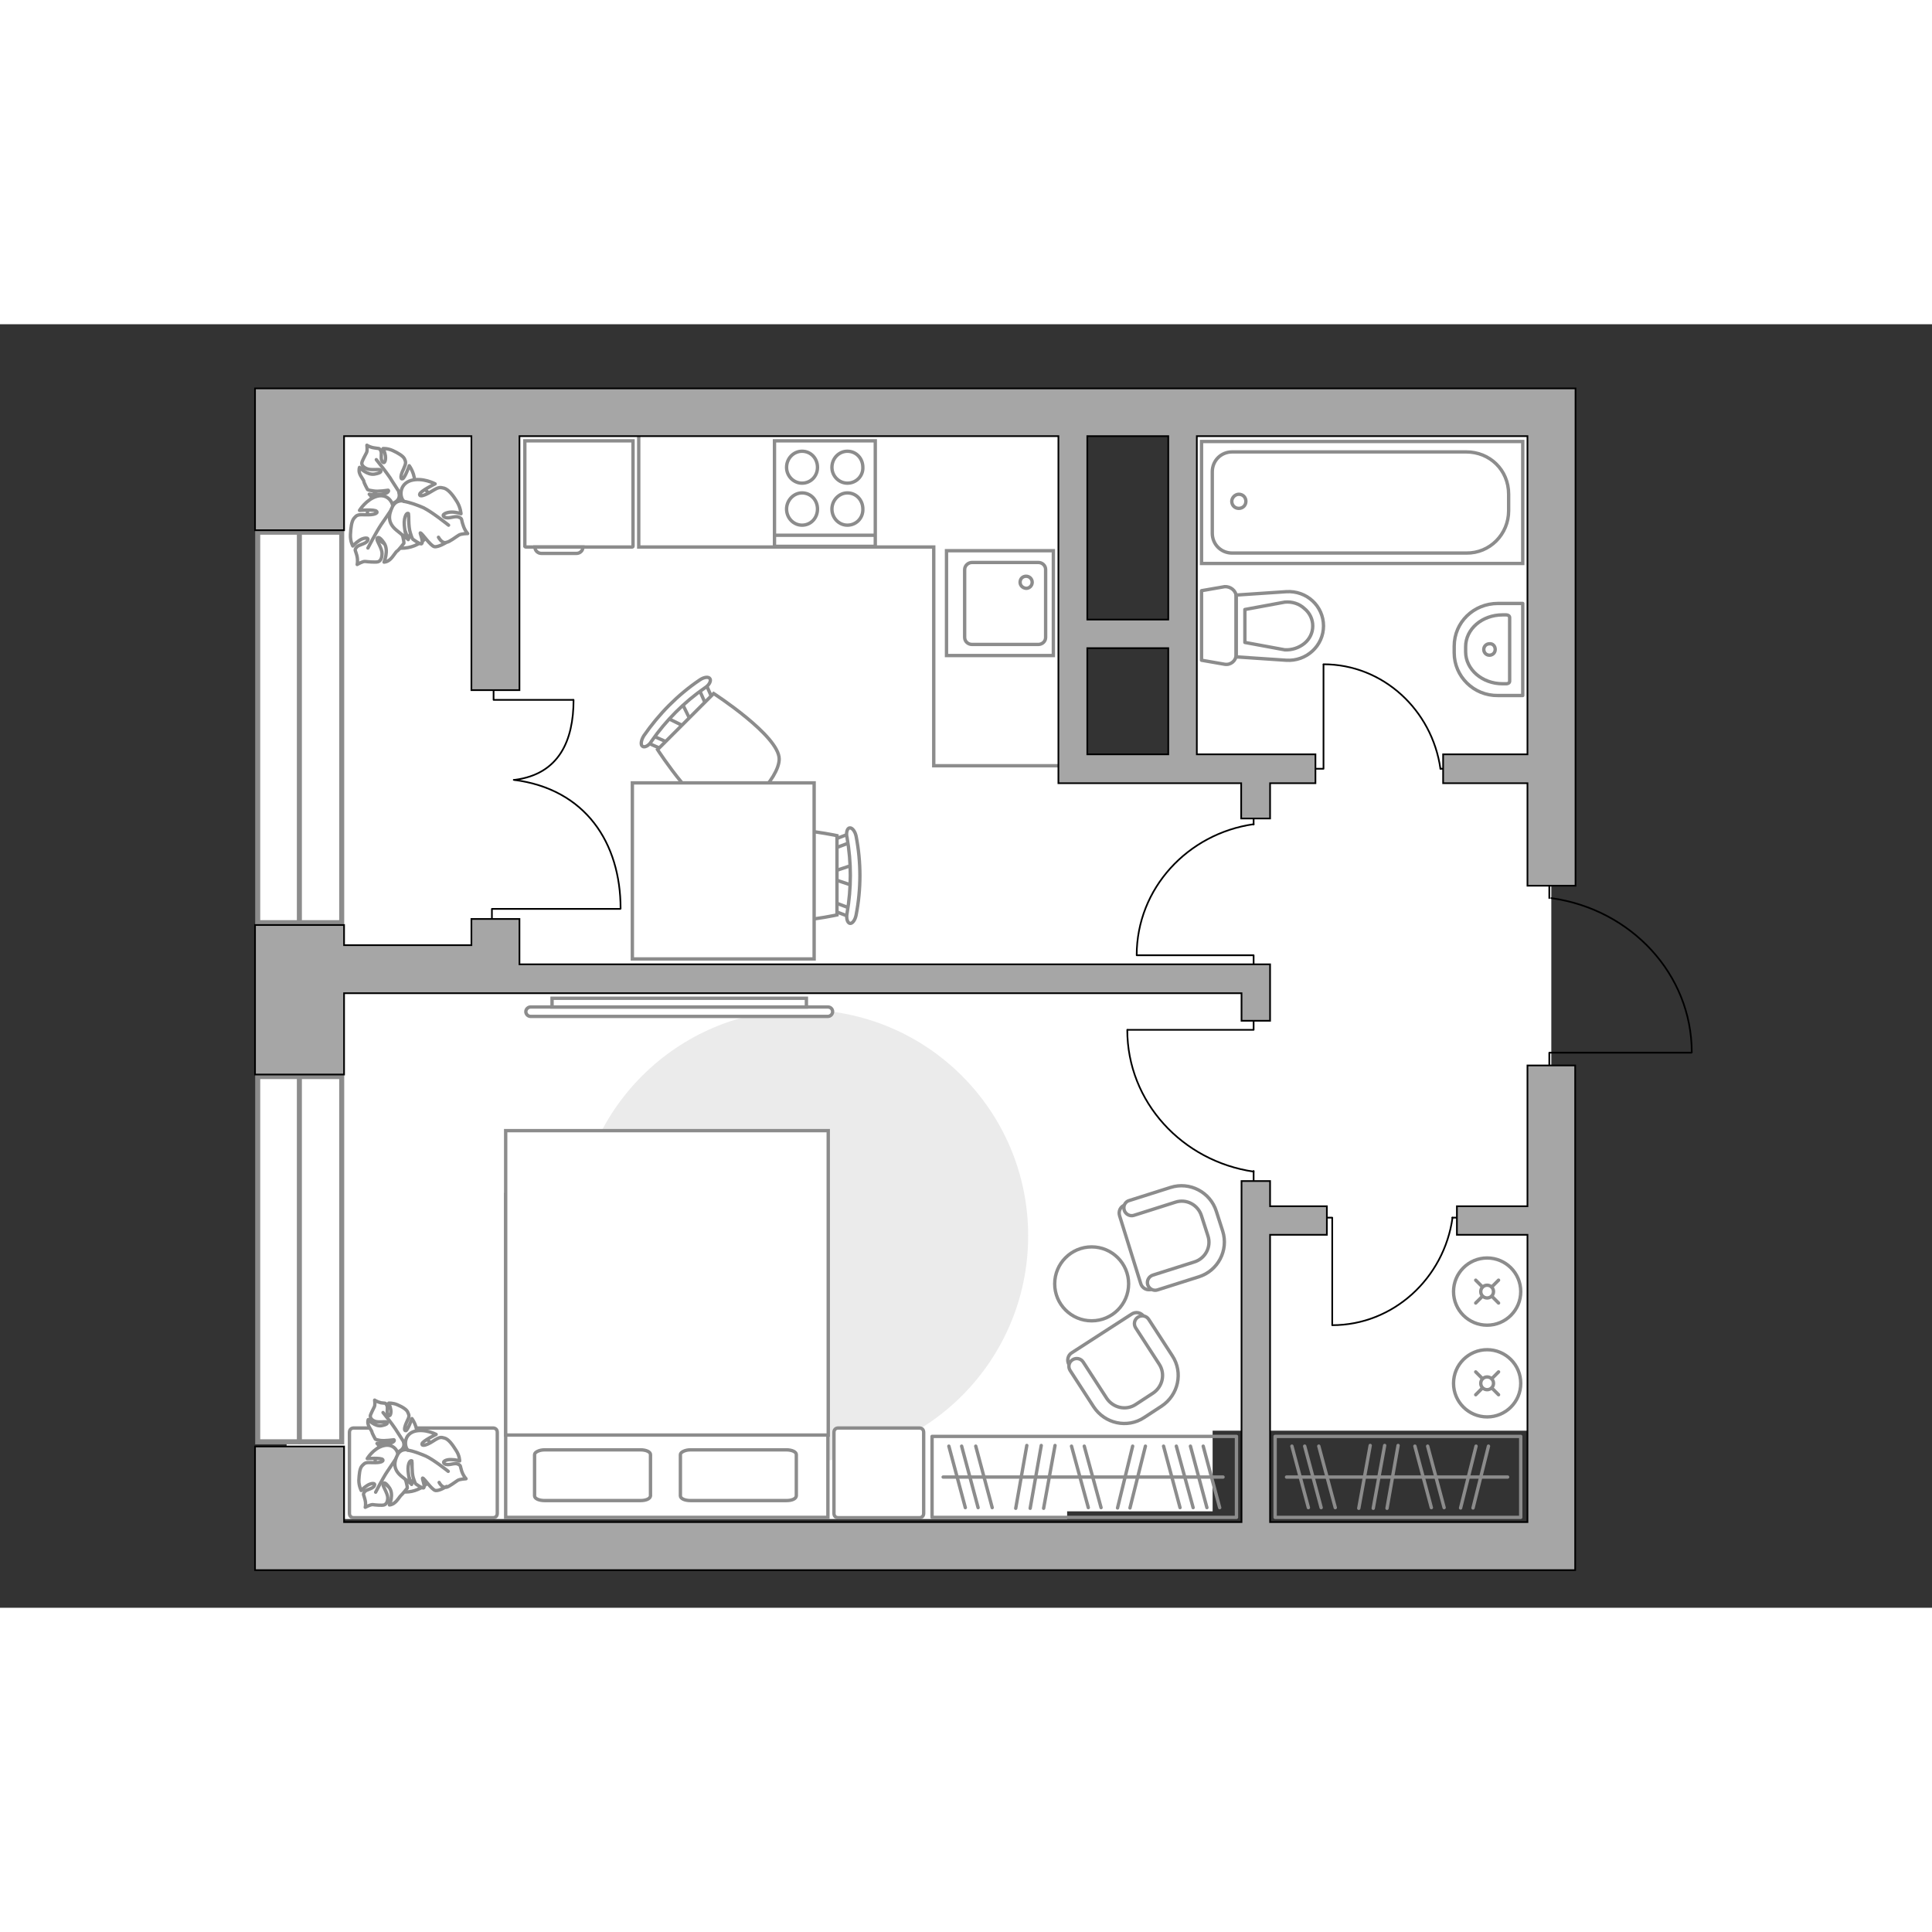 <?xml version="1.0" encoding="utf-8"?>
<!-- Generator: Adobe Illustrator 24.1.2, SVG Export Plug-In . SVG Version: 6.00 Build 0)  -->
<svg version="1.1" id="Слой_1" xmlns="http://www.w3.org/2000/svg" xmlns:xlink="http://www.w3.org/1999/xlink" x="0px" y="0px"
	 viewBox="0 0 575 382" style="enable-background:new 0 0 575 382;" xml:space="preserve" width="200" height="200">
<rect x="0" y="0" width="575" height="382" fill="#333333" stroke="none"/>
<style type="text/css">
	.st0{fill:#FFFFFF;}
	.st1{fill:none;stroke:#8C8C8C;stroke-linecap:round;stroke-linejoin:round;stroke-miterlimit:10;}
	.st2{fill:none;stroke:#000000;stroke-width:0.5;stroke-linecap:round;stroke-linejoin:round;stroke-miterlimit:10;}
	.st3{fill:#FFFFFF;stroke:#8C8C8C;stroke-linecap:round;stroke-miterlimit:10;}
	.st4{fill:none;stroke:#8C8C8C;stroke-linecap:round;stroke-miterlimit:10;}
	.st5{fill:#FFFFFF;stroke:#8C8C8C;stroke-linecap:round;stroke-miterlimit:10;}
	.st6{fill:none;stroke:#8C8C8C;stroke-miterlimit:10;}
	.st7{fill:#EBEBEB;}
	.st8{fill:#FFFFFF;stroke:#8C8C8C;stroke-miterlimit:10;}
	.st9{fill:#FFFFFF;stroke:#8C8C8C;stroke-linecap:round;stroke-linejoin:round;stroke-miterlimit:10;}
	.st10{fill:#FFFFFF;stroke:#8C8C8C;stroke-miterlimit:10;}
	.st11{fill:#FFFFFF;stroke:#8C8C8C;stroke-width:1.5;stroke-linecap:round;stroke-miterlimit:10;}
	.st12{fill:none;stroke:#8C8C8C;stroke-width:1.5;stroke-linecap:round;stroke-miterlimit:10;}
	.st13{fill:#A6A6A6;stroke:#000000;stroke-width:0.5;stroke-miterlimit:10;}
</style>
<g id="bg_1_">
	<rect x="85.3" y="28.4" class="st0" width="232.3" height="327.2"/>
	<rect x="353.2" y="26.1" class="st0" width="108.5" height="303.2"/>
	<rect x="286.2" y="132.2" class="st0" width="74.7" height="221.1"/>
</g>
<g id="furniture_1_">
	<g>
		<rect x="379.5" y="331" class="st1" width="73.1" height="24.1"/>
		<line class="st1" x1="407.8" y1="333.7" x2="404.4" y2="352.4"/>
		<line class="st1" x1="412.1" y1="333.7" x2="408.7" y2="352.4"/>
		<line class="st1" x1="416.1" y1="333.7" x2="412.8" y2="352.4"/>
		<line class="st1" x1="421.1" y1="333.9" x2="426" y2="352.2"/>
		<line class="st1" x1="424.9" y1="333.9" x2="429.8" y2="352.2"/>
		<line class="st1" x1="384.5" y1="333.9" x2="389.4" y2="352.2"/>
		<line class="st1" x1="388.3" y1="333.9" x2="393.2" y2="352.2"/>
		<line class="st1" x1="392.5" y1="333.9" x2="397.4" y2="352.2"/>
		<line class="st1" x1="439.3" y1="333.9" x2="434.7" y2="352.3"/>
		<line class="st1" x1="443" y1="333.9" x2="438.4" y2="352.3"/>
		<line class="st1" x1="448.7" y1="343.1" x2="382.9" y2="343.1"/>
	</g>
	<g id="Group_31_2_">
		<path id="Vector_149_2_" class="st2" d="M390.7,132.3h3.2v-31"/>
		<path id="Vector_150_2_" class="st2" d="M428.7,132.3h3.3"/>
		<path id="Vector_151_2_" class="st2" d="M393.9,101.2c17.7,0,32.3,13.6,34.8,31.1"/>
	</g>
	<g id="Group_31_1_">
		<path id="Vector_149_1_" class="st2" d="M373.1,191.3v-3.5h-34.7"/>
		<path id="Vector_150_1_" class="st2" d="M373.1,148.9v-3.7"/>
		<path id="Vector_151_1_" class="st2" d="M338.3,187.8c0-19.9,15.2-36.2,34.8-39"/>
	</g>
	<g id="Group_31_3_">
		<path id="Vector_149_3_" class="st2" d="M373.1,206.2v3.8h-37.5"/>
		<path id="Vector_150_3_" class="st2" d="M373.1,252v4"/>
		<path id="Vector_151_3_" class="st2" d="M335.5,210c0,21.5,16.4,39.1,37.6,42.2"/>
	</g>
	<g id="Group_31_4_">
		<path id="Vector_149_4_" class="st2" d="M393.2,265.9h3.3v31.9"/>
		<path id="Vector_150_4_" class="st2" d="M432.2,265.9h3.4"/>
		<path id="Vector_151_4_" class="st2" d="M396.5,297.9c18.2,0,33.3-14,35.8-32"/>
	</g>
	<g>
		<ellipse class="st3" cx="442.6" cy="287.9" rx="10" ry="10"/>
		<line class="st4" x1="441.2" y1="289.3" x2="439.2" y2="291.3"/>
		<circle class="st5" cx="442.6" cy="287.9" r="1.9"/>
		<line class="st4" x1="446" y1="284.5" x2="444" y2="286.5"/>
		<line class="st4" x1="441.2" y1="286.5" x2="439.2" y2="284.5"/>
		<line class="st4" x1="446" y1="291.3" x2="444" y2="289.3"/>
	</g>
	<g>
		<ellipse class="st3" cx="442.6" cy="315.2" rx="10" ry="10"/>
		<line class="st4" x1="441.2" y1="316.6" x2="439.2" y2="318.6"/>
		<circle class="st5" cx="442.6" cy="315.2" r="1.9"/>
		<line class="st4" x1="446" y1="311.8" x2="444" y2="313.8"/>
		<line class="st4" x1="441.2" y1="313.8" x2="439.2" y2="311.8"/>
		<line class="st4" x1="446" y1="318.6" x2="444" y2="316.6"/>
	</g>
	<g>
		<path id="Vector_8_1_" class="st6" d="M156.2,66.1V34.7h32.2v31.4c0,0.1-0.1,0.2-0.2,0.2h-31.7C156.3,66.3,156.3,66.2,156.2,66.1z
			"/>
		<path id="Vector_9_1_" class="st6" d="M171.6,68.2h-10.5c-1,0-1.9-0.8-1.9-1.9h14.3C173.5,67.4,172.6,68.2,171.6,68.2z"/>
	</g>
	<polyline class="st6" points="190.1,29.2 190.1,66.3 277.9,66.3 277.9,131.4 317.2,131.4 	"/>
	<g>
		<g>
			<polyline class="st2" points="146.9,107.2 146.9,111.8 170.6,111.8 			"/>
			<path class="st2" d="M170.7,111.8c0,12.1-4.3,22.1-17.5,23.8"/>
		</g>
		<g>
			<polyline class="st2" points="146.4,179.4 146.4,174 184.6,174 			"/>
			<path class="st2" d="M184.7,173.9c0-19.5-10.4-35.6-31.8-38.3"/>
		</g>
	</g>
	<path id="Vector_3_" class="st7" d="M171.4,271.3c0-37.2,30.1-67.3,67.3-67.3s67.3,30.1,67.3,67.3s-30.1,67.3-67.3,67.3
		S171.4,308.5,171.4,271.3z"/>
	<g>
		<path id="Vector_98_1_" class="st8" d="M150.5,355.1h95.9V259h-95.9V355.1z"/>
		<path id="Vector_99_1_" class="st8" d="M246.5,240v78.3v12.3h-11.4h-84.6V240h95.9H246.5z"/>
		<path id="Vector_100_1_" class="st1" d="M193.6,348.7v-12.3c0-0.8-1.3-1.4-3-1.4h-28.5c-1.6,0-3,0.7-3,1.4v12.3
			c0,0.8,1.3,1.4,3,1.4h28.5C192.2,350.1,193.5,349.6,193.6,348.7z"/>
		<path id="Vector_101_1_" class="st1" d="M237,348.7v-12.3c0-0.8-1.3-1.4-3-1.4h-28.5c-1.6,0-3,0.7-3,1.4v12.3c0,0.8,1.3,1.4,3,1.4
			H234C235.7,350.1,236.9,349.6,237,348.7z"/>
	</g>
	<path id="Vector_5_6_" class="st9" d="M273.6,328.5h-24.1c-0.8,0-1.3,0.5-1.3,1.3v24.1c0,0.8,0.5,1.3,1.3,1.3h24.1
		c0.8,0,1.3-0.5,1.3-1.3v-24.1C274.9,329,274.4,328.5,273.6,328.5z"/>
	<path id="Vector_5_5_" class="st9" d="M146.7,328.5h-41.4c-0.8,0-1.3,0.5-1.3,1.3v24.1c0,0.8,0.5,1.3,1.3,1.3h41.4
		c0.8,0,1.3-0.5,1.3-1.3v-24.1C148,329,147.5,328.5,146.7,328.5z"/>
	<g>
		<path class="st8" d="M246.4,203.2c0.8,0,1.4,0.6,1.4,1.4s-0.7,1.4-1.4,1.4h-88.5c-0.8,0-1.4-0.7-1.4-1.4c0-0.8,0.7-1.4,1.4-1.4
			H246.4z"/>
		<rect x="164.3" y="200.6" class="st8" width="75.7" height="2.6"/>
	</g>
	<g>
		<rect x="277.4" y="331" class="st1" width="90.6" height="24.1"/>
		<line class="st1" x1="305.6" y1="333.7" x2="302.3" y2="352.4"/>
		<line class="st1" x1="309.9" y1="333.7" x2="306.6" y2="352.4"/>
		<line class="st1" x1="314" y1="333.7" x2="310.6" y2="352.4"/>
		<line class="st1" x1="318.9" y1="333.9" x2="323.9" y2="352.2"/>
		<line class="st1" x1="322.7" y1="333.9" x2="327.7" y2="352.2"/>
		<line class="st1" x1="354.3" y1="333.9" x2="359.2" y2="352.2"/>
		<line class="st1" x1="358.1" y1="333.9" x2="363" y2="352.2"/>
		<line class="st1" x1="346.3" y1="333.9" x2="351.2" y2="352.2"/>
		<line class="st1" x1="350.1" y1="333.9" x2="355.1" y2="352.2"/>
		<line class="st1" x1="282.4" y1="333.9" x2="287.3" y2="352.2"/>
		<line class="st1" x1="286.2" y1="333.9" x2="291.1" y2="352.2"/>
		<line class="st1" x1="290.4" y1="333.9" x2="295.3" y2="352.2"/>
		<line class="st1" x1="337.1" y1="333.9" x2="332.6" y2="352.3"/>
		<line class="st1" x1="340.9" y1="333.9" x2="336.3" y2="352.3"/>
		<line class="st1" x1="364" y1="343.1" x2="280.7" y2="343.1"/>
	</g>
	<g>
		<path id="Vector_60_2_" class="st8" d="M129.2,334.9c2,4.6-0.2,10-4.9,11.9c-4.6,2-10-0.2-11.9-4.9c-2-4.6,0.2-10,4.9-11.9
			C121.9,328.1,127.3,330.3,129.2,334.9z"/>
		<path class="st9" d="M124,330.7c0.4-2.6-1.4-5-1.4-5s-1.2,3.4-1.8,3.6c-0.6,0.1-0.5-1,0.3-2.7c0.8-1.6,0.7-1.8,0.3-2.7
			c-0.3-0.9-1.7-1.7-3.1-2.3c-1.3-0.6-2.6-0.5-2.6-0.5s0.4,0.8,0.6,1.9s-0.2,2.4-0.8,1.6c-0.6-0.7,0.1-2.1-0.4-2.9
			c-0.4-0.8-0.4-0.5-1.7-0.7c-1.2-0.3-1.9-0.8-1.9-0.8s0.2,1.5-0.1,2c-0.2,0.5-1.1,2.1-1.2,2.7c0,0.5,0.3,1.2,1.4,1.6s3.1,0,3.5,0.2
			c0.3,0.2,0.5,0.7-1.5,1.1s-4-1.8-4-1.8s-0.3,0.6,0,1.5c0.2,0.8,1.1,1.9,1.1,2.2s1,2.1,1,2.1s0.2,0.2,1.5,0.4s3.9-0.2,4-0.2
			c0.2,0,0.4,0.6-1,1c-1.3,0.4-4,0.1-4,0.1s0.1,0.2,2,1.9c1.8,1.7,3.5,1.2,5,0.2s0.9-2.5,0.9-2.5C121.1,333.4,123.8,333.1,124,330.7
			z"/>
		<path class="st1" d="M121.4,336.8c-0.1-1.5-0.4-2.9-1.2-4.1c-0.5-0.8-1.8-2.8-2.5-3.9c-1.1-1.7-3.7-4.9-3.7-4.9"/>
		<path class="st9" d="M114,333.8c-2.9,0.8-4.7,3.8-4.7,3.8s4.2-0.3,4.6,0.3s-0.9,1-3,0.9c-2.2-0.1-2.3,0.1-3.1,0.9
			c-0.8,0.8-0.9,2.7-1,4.4c0,1.7,0.7,3,0.7,3s0.7-0.8,1.8-1.5c1.1-0.7,2.6-0.9,2.1,0.1s-2.3,1-2.9,1.8c-0.6,0.9-0.2,0.8,0.1,2.2
			c0.4,1.4,0.1,2.4,0.1,2.4s1.5-0.8,2.2-0.8c0.6,0.1,2.8,0.3,3.4,0.1c0.6-0.2,1.1-0.8,1.1-2.2c-0.1-1.4-1.5-3.4-1.4-3.9s0.5-1,1.9,1
			s0,5.1,0,5.1s0.8,0,1.6-0.7c0.8-0.6,1.6-2,1.9-2.2s1.8-2.1,1.8-2.1s0.1-0.3-0.3-1.8c-0.3-1.5-2-4-2-4.2s0.5-0.7,1.6,0.6
			c1.1,1.3,2,4.3,2,4.3s0.1-0.2,1.1-3s-0.3-4.4-2.1-5.5c-1.8-1.1-3.1,0.2-3.1,0.2C118.7,335.6,117.2,332.9,114,333.8z"/>
		<path class="st1" d="M122.1,333.8c-1.5,0.7-2.9,1.7-3.8,3.1c-0.6,1-2.2,3.3-3,4.5c-1.3,1.9-3.5,6.2-3.5,6.2"/>
		<g>
			<path class="st9" d="M132.9,345.9c0,0-2.2,1.4-3.3,1.2c-1.1-0.2-3.4-3.7-3.8-3.7c-0.3,0,0.8,2.4,0.3,2.9
				c-0.4,0.3-2.4-1.2-2.4-1.2s-0.2-0.2-0.7-1.8s-0.3-4.8-0.4-5c-0.1-0.1-0.8-0.3-1.1,1.5s0.6,5.1,0.6,5.1s-0.2-0.1-2.7-2.1
				c-2.5-2.1-2.1-4.3-1.1-6.3s3-1.5,3-1.5c-1-1.2-1.1-4.5,2-5.5c3.1-0.9,6.5,0.9,6.5,0.9s-4.1,2-4.2,2.8s1.3,0.5,3.3-0.8
				s2.3-1.2,3.4-0.9c1.2,0.3,2.4,2,3.4,3.6c1.1,1.6,1.1,3.2,1.1,3.2s-1.1-0.4-2.5-0.4c-1.4-0.1-3,0.6-1.9,1.3c1.1,0.6,2.7-0.4,3.8,0
				c1.1,0.5,0.7,0.6,1.2,2.1s1.3,2.3,1.3,2.3s-1.9,0.1-2.5,0.5s-2.5,1.8-3.2,2s-1.6-0.1-2.3-1.4"/>
			<path class="st1" d="M121.3,335.1c1.7,0.2,3.8,1.1,5.3,1.7c2.3,1,6.8,4.6,6.8,4.6"/>
		</g>
	</g>
	<g>
		<path id="Vector_60_3_" class="st8" d="M128.9,52.6c2.1,5.2-0.3,11.2-5.5,13.3c-5.2,2.1-11.2-0.3-13.3-5.5
			c-2.1-5.2,0.3-11.2,5.5-13.3C120.8,45,126.7,47.4,128.9,52.6z"/>
		<path class="st9" d="M123.3,47.6c0.5-2.8-1.5-5.5-1.5-5.5s-1.3,3.7-2,3.9s-0.6-1.1,0.3-2.9c0.8-1.8,0.7-2.1,0.3-3s-2-1.8-3.5-2.5
			S114,37,114,37s0.5,0.9,0.7,2.1c0.2,1.2-0.2,2.7-0.9,1.8s0-2.4-0.5-3.3s-0.5-0.5-1.9-0.8c-1.4-0.2-2.2-0.8-2.2-0.8
			s0.2,1.6-0.1,2.2s-1.3,2.4-1.4,3s0.3,1.3,1.5,1.8s3.5,0.1,3.9,0.3c0.4,0.3,0.7,0.9-1.6,1.3s-4.5-2-4.5-2s-0.3,0.8,0,1.7
			c0.3,1,1.3,2.1,1.3,2.5s1.1,2.4,1.1,2.4s0.2,0.2,1.7,0.4c1.4,0.3,4.3-0.2,4.4-0.2c0.2,0,0.4,0.6-1.1,1.1s-4.5,0.1-4.5,0.1
			s0.1,0.2,2.2,2.1c2.1,1.9,3.9,1.3,5.6,0.2s1-2.8,1-2.8C119.9,50.9,122.8,50.6,123.3,47.6z"/>
		<path class="st1" d="M120.2,54.6c0-1.6-0.5-3.2-1.3-4.5c-0.6-1-2.1-3.2-2.8-4.4c-1.2-1.8-4.1-5.4-4.1-5.4"/>
		<path class="st9" d="M112.2,51.2c-3.2,0.9-5.2,4.2-5.2,4.2s4.6-0.4,5.1,0.3c0.5,0.6-0.9,1.1-3.3,1s-2.6,0.1-3.4,1s-1,3-1.1,4.9
			c-0.1,2,0.7,3.4,0.7,3.4s0.8-0.9,2-1.7c1.2-0.8,3-1,2.4,0.1s-2.6,1.1-3.3,2c-0.7,0.9-0.3,0.8,0.1,2.4s0.1,2.7,0.1,2.7
			s1.7-1,2.4-0.9s3.1,0.3,3.8,0.1s1.2-1,1.2-2.5s-1.6-3.7-1.5-4.3c0.1-0.5,0.6-1,2.1,1.2c1.5,2.2,0,5.7,0,5.7s0.9,0,1.8-0.8
			s1.7-2.3,2.1-2.5s2-2.3,2-2.3s0.1-0.3-0.3-2c-0.4-1.6-2.3-4.4-2.3-4.6c-0.1-0.2,0.5-0.7,1.7,0.7s2.2,4.8,2.2,4.8s0.1-0.2,1.2-3.3
			c1.2-3.1-0.3-4.8-2.3-6.1s-3.5,0.2-3.5,0.2C117.2,53.3,115.5,50.3,112.2,51.2z"/>
		<path class="st1" d="M121,51.2c-1.7,0.8-3.1,2-4.2,3.5c-0.7,1.1-2.5,3.7-3.4,5c-1.4,2.1-3.9,6.9-3.9,6.9"/>
		<g>
			<path class="st9" d="M132.9,64.9c0,0-2.4,1.5-3.6,1.3c-1.2-0.2-3.7-4.1-4.2-4.1c-0.2,0,1,2.6,0.4,3.2c-0.3,0.4-2.6-1.3-2.6-1.3
				s-0.3-0.2-0.8-2c-0.6-1.8-0.4-5.4-0.5-5.6c-0.1-0.2-0.8-0.4-1.2,1.6s0.6,5.7,0.6,5.7s-0.2-0.1-3-2.4c-2.8-2.3-2.3-4.7-1.2-7
				c1.1-2.2,3.3-1.7,3.3-1.7c-1.2-1.3-1.3-5,2.2-6.1c3.5-1,7.2,1,7.2,1s-4.5,2.2-4.6,3.1s1.5,0.4,3.6-0.9c2.1-1.3,2.4-1.2,3.7-0.9
				c1.3,0.4,2.7,2.2,3.8,4s1.2,3.6,1.2,3.6s-1.2-0.5-2.8-0.5c-1.5,0-3.3,0.8-2.1,1.5s3-0.5,4.2,0s0.7,0.6,1.3,2.3
				c0.5,1.7,1.4,2.6,1.4,2.6s-2,0-2.7,0.5C135.8,63.2,133.8,64.8,132.9,64.9c-0.7,0.3-1.6-0.1-2.4-1.5"/>
			<path class="st1" d="M120.1,52.7c1.9,0.3,4.3,1.2,5.9,1.9c2.5,1.2,7.5,5.2,7.5,5.2"/>
		</g>
	</g>
	<g>
		<path id="Vector_37_7_" class="st8" d="M340.4,295.3l7.9,12.3c2.8,4.5,1.6,10.5-2.9,13.4l-5.9,3.8c-4.5,2.9-10.5,1.7-13.4-2.8
			l-7.9-12.3c-0.8-1.2-0.4-2.9,0.8-3.6l17.8-11.5C338,293.8,339.6,294.1,340.4,295.3z"/>
		<path id="Vector_38_7_" class="st8" d="M341.9,296.2l7,10.8c3.3,5,1.8,11.7-3.2,15l-5.2,3.4c-5,3.3-11.7,1.8-15-3.2l-7-10.8
			c-0.7-1.1-0.4-2.5,0.7-3.2s2.5-0.4,3.2,0.7l7,10.8c1.9,2.8,5.7,3.7,8.6,1.8l5.2-3.4c2.8-1.9,3.7-5.7,1.8-8.6l-7-10.8
			c-0.7-1.1-0.4-2.5,0.7-3.2C339.8,294.8,341.2,295.1,341.9,296.2z"/>
	</g>
	<g>
		<path id="Vector_37_4_" class="st8" d="M334.9,262.1l14-4.4c5.1-1.6,10.5,1.2,12.1,6.3l2.1,6.7c1.6,5.1-1.2,10.5-6.3,12.1l-14,4.4
			c-1.4,0.5-2.9-0.3-3.3-1.7l-6.3-20.2C332.8,263.9,333.5,262.5,334.9,262.1z"/>
		<path id="Vector_38_3_" class="st8" d="M336.1,260.8l12.3-3.9c5.7-1.8,11.8,1.4,13.6,7.1l1.9,5.9c1.8,5.7-1.4,11.8-7.1,13.6
			l-12.3,3.9c-1.2,0.4-2.5-0.3-2.9-1.5s0.3-2.5,1.5-2.9l12.3-3.9c3.3-1,5.2-4.5,4.1-7.8l-1.9-5.9c-1-3.3-4.5-5.2-7.8-4.1l-12.3,3.9
			c-1.2,0.4-2.5-0.3-2.9-1.5C334.2,262.4,334.9,261.1,336.1,260.8z"/>
	</g>
	<ellipse class="st10" cx="324.9" cy="285.6" rx="11" ry="11"/>
	<g id="Group_2_6_">
		<g id="Group_3_6_">
			<path id="Vector_10_6_" class="st8" d="M253.9,167.1l-6.6-2.2v-1.8l6.6-2.2V167.1z"/>
		</g>
		<g id="Group_4_6_">
			<path id="Vector_11_6_" class="st8" d="M247.6,173.1c0.1-0.7,0.6-1.1,1.1-0.9l5.3,2c0.4,0,0.7,0.8,0.6,1.5s-0.6,1.1-1.1,0.9
				l-5.3-2c-0.4-0.1-0.7-0.6-0.7-1.2C247.5,173.2,247.5,173.2,247.6,173.1z"/>
		</g>
		<g id="Group_5_6_">
			<path id="Vector_12_6_" class="st8" d="M248.1,153.4l5.3-2c0.5-0.2,1,0.2,1.1,0.9c0.2,0.7-0.1,1.4-0.6,1.6l-5.3,2
				c-0.5,0.2-1-0.2-1.1-0.9c0-0.1,0-0.2,0-0.3C247.5,154.1,247.8,153.6,248.1,153.4z"/>
		</g>
		<path id="Vector_13_6_" class="st8" d="M249.1,152.2v23.6c0,0-22.7,4.9-27.6,0c-4.2-4.2-4.2-19.4,0-23.6
			C226.4,147.4,249.1,152.2,249.1,152.2z"/>
		<path id="Vector_14_6_" class="st8" d="M252.9,149.9c0.7-0.1,1.6,1,1.9,2.5c1.5,7.7,1.5,15.7,0,23.4c-0.3,1.6-1.2,2.7-1.9,2.5
			s-1.1-1.5-0.8-3c1.3-7.5,1.3-15.1,0-22.5C251.7,151.3,252.2,149.9,252.9,149.9z"/>
	</g>
	<g id="Group_2_1_">
		<g id="Group_3_1_">
			<path id="Vector_10_1_" class="st8" d="M202.9,112.6l3.1,6.3l-1.3,1.3l-6.3-3.1L202.9,112.6z"/>
		</g>
		<g id="Group_4_1_">
			<path id="Vector_11_1_" class="st8" d="M211.3,112.9c-0.6,0.5-1.2,0.4-1.4-0.1l-2.3-5.2c-0.2-0.3,0.1-1.1,0.7-1.5
				c0.6-0.5,1.2-0.4,1.4,0.1l2.3,5.2c0.3,0.4,0.1,1-0.3,1.4C211.6,112.9,211.6,112.9,211.3,112.9z"/>
		</g>
		<g id="Group_5_1_">
			<path id="Vector_12_1_" class="st8" d="M197.1,126.5l-5.2-2.3c-0.5-0.2-0.5-0.8-0.1-1.4s1.1-0.9,1.6-0.7l5.2,2.3
				c0.5,0.2,0.5,0.8,0.1,1.4c-0.1,0.1-0.1,0.1-0.2,0.2C198.1,126.4,197.5,126.6,197.1,126.5z"/>
		</g>
		<path id="Vector_13_1_" class="st8" d="M195.7,126.6l16.7-16.7c0,0,19.5,12.6,19.5,19.5c0,5.9-10.8,16.7-16.7,16.7
			C208.3,146.1,195.7,126.6,195.7,126.6z"/>
		<path id="Vector_14_1_" class="st8" d="M191.2,125.6c-0.6-0.4-0.4-1.8,0.4-3.1c4.5-6.5,10.1-12.2,16.6-16.6
			c1.3-0.9,2.7-1.1,3.1-0.4c0.4,0.6-0.2,1.9-1.5,2.7c-6.2,4.3-11.6,9.7-15.9,15.9C193.2,125.4,191.8,126.1,191.2,125.6z"/>
	</g>
	<path id="Vector_35_1_" class="st8" d="M188.2,136.5h10.4h43.7v52.4h-54.1L188.2,136.5L188.2,136.5z"/>
</g>
<g id="windows_1_">
	<g>
		<rect x="76.7" y="223.9" class="st11" width="25" height="108.7"/>
		<line class="st12" x1="89.1" y1="223.9" x2="89.1" y2="332.6"/>
	</g>
	<g>
		<rect x="76.7" y="61.9" class="st11" width="25" height="116.2"/>
		<line class="st12" x1="89.1" y1="61.9" x2="89.1" y2="178.1"/>
	</g>
</g>
<g id="plan">
	<g>
		<g id="Group_27_1_">
			<path id="Vector_140_1_" class="st8" d="M313.5,67.4v31.2h-31.8V67.4H313.5z"/>
		</g>
		<path id="Vector_141_1_" class="st8" d="M309,95.3h-19.7c-1.2,0-2.2-0.9-2.2-2.1V73c0-1.1,1-2.1,2.2-2.1H309
			c1.2,0,2.2,0.9,2.2,2.1v20.2C311.2,94.4,310.2,95.3,309,95.3z"/>
		<path id="Vector_139_1_" class="st8" d="M305.4,78.6c1,0,1.8-0.8,1.8-1.8s-0.8-1.8-1.8-1.8s-1.8,0.7-1.8,1.8
			C303.6,77.7,304.3,78.5,305.4,78.6z"/>
	</g>
	<g>
		<path id="Vector_142_1_" class="st8" d="M230.5,66.1h30V34.7h-30V66.1z"/>
		<g id="Group_28_1_">
			<g id="Group_29_1_">
				<path id="Vector_143_1_" class="st8" d="M256.8,42.6c0-2.7-2-4.8-4.6-4.8c-2.5,0-4.6,2.1-4.6,4.8c0,2.6,2.1,4.7,4.6,4.7
					C254.8,47.3,256.9,45.2,256.8,42.6z"/>
				<path id="Vector_144_1_" class="st8" d="M256.8,55c0-2.7-2-4.8-4.6-4.8c-2.5,0-4.6,2.2-4.6,4.8c0,2.7,2.1,4.8,4.6,4.8
					C254.8,59.8,256.9,57.7,256.8,55z"/>
			</g>
			<g id="Group_30_1_">
				<path id="Vector_145_1_" class="st8" d="M243.3,42.6c0-2.7-2-4.8-4.6-4.8c-2.5,0-4.6,2.1-4.6,4.8c0,2.6,2.1,4.7,4.6,4.7
					C241.3,47.3,243.3,45.2,243.3,42.6z"/>
				<path id="Vector_146_1_" class="st8" d="M243.3,55c0-2.7-2-4.8-4.6-4.8c-2.5,0-4.6,2.2-4.6,4.8c0,2.7,2.1,4.8,4.6,4.8
					C241.3,59.8,243.3,57.7,243.3,55z"/>
			</g>
		</g>
		<path id="Vector_147_1_" class="st8" d="M230.9,62.8h29.6"/>
	</g>
	<g>
		<polyline class="st2" points="461.1,223.8 461.1,216.8 503.4,216.8 		"/>
		<line class="st2" x1="461.1" y1="170.8" x2="461.1" y2="165.9"/>
		<path class="st2" d="M503.5,216.7c0-23.3-18.1-42.6-41.8-45.9"/>
	</g>
	<g id="Group_26_1_">
		<path id="Vector_130_1_" class="st1" d="M364.5,78.1l-6.9,1.2V100l6.9,1.2c1.8,0.3,3.4-1.1,3.4-2.8V81
			C367.9,79.3,366.2,78,364.5,78.1z"/>
		<path id="Vector_131_1_" class="st1" d="M382.8,79.6l-14.9,1V99l14.9,1c6,0.4,11.1-4.3,11.1-10.2S388.9,79.2,382.8,79.6z"/>
		<path id="Vector_132_1_" class="st1" d="M370.5,84.9l11.9-2.2c2.2-0.2,4.3,0.5,5.8,1.9c1.6,1.3,2.5,3.2,2.5,5.2s-0.9,3.9-2.5,5.2
			c-1.6,1.3-3.7,2-5.8,1.9l-11.9-2.2V84.9z"/>
	</g>
	<g>
		<path id="Vector_133_1_" class="st1" d="M447.2,107h1.1c0.6,0,1-0.3,1-0.8V87.3c0-0.5-0.5-0.8-1-0.8h-1.1c-6.1,0-11,4.2-11,9.5
			v1.5C436.2,102.7,441.1,107,447.2,107z"/>
		<path id="Vector_134_1_" class="st1" d="M445.8,110.5h7.4V83.1h-7.4c-7.2,0-13,5.6-13,12.7v2C432.8,104.8,438.6,110.6,445.8,110.5
			z"/>
		<path class="st1" d="M443.3,95.1c-0.9,0-1.7,0.7-1.7,1.7c0,0.9,0.7,1.7,1.7,1.7c0.9,0,1.7-0.7,1.7-1.7S444.3,95,443.3,95.1z"/>
	</g>
	<g>
		<g>
			<path id="Vector_135_1_" class="st8" d="M453.2,71.2h-95.6V34.9h95.6V71.2z"/>
			<path id="Vector_136_1_" class="st8" d="M436.4,68.1h-69.7c-3.3,0-5.9-2.6-5.9-5.9V43.9c0-3.3,2.6-5.9,5.9-5.9h69.7
				c6.9,0,12.6,5.3,12.6,12.6v4.9C449,62.5,443.4,68.2,436.4,68.1z"/>
		</g>
		<path class="st8" d="M368.7,50.6c1.2,0,2.1,0.9,2.1,2.1s-0.9,2.1-2.1,2.1s-2.1-0.9-2.1-2.1C366.6,51.6,367.6,50.6,368.7,50.6z"/>
	</g>
	<g>
		<polygon class="st13" points="102.4,199.1 140.3,199.1 145.8,199.1 154.6,199.1 369.5,199.1 369.5,207.3 378,207.3 378,199.1 
			378,190.7 378,190.5 154.6,190.5 154.6,184.8 154.6,177 140.3,177 140.3,184.8 102.4,184.8 102.4,178.8 75.9,178.8 75.9,223.3 
			102.4,223.3 		"/>
		<polygon class="st13" points="454.6,262.5 433.6,262.5 433.6,271 454.6,271 454.6,356.5 378,356.5 378,274 378,271 394.9,271 
			394.9,262.5 378,262.5 378,255 369.5,255 369.5,262.5 369.5,266.7 369.5,271 369.5,274 369.5,356.5 351.9,356.5 102.4,356.5 
			102.4,334 75.9,334 75.9,370.8 89.1,370.8 102.4,370.8 366.2,370.8 468.8,370.8 468.8,220.6 454.6,220.6 		"/>
		<path class="st13" d="M460.9,19.1h-6.3H102.4h-8.6H75.9v42.2h26.5v-28h37.9v75.6h14.3V33.3H315v54.6v8.6v31.6v6.2v2.3h54.4v10.5
			h8.6v-10.5h13.5V128h-35.3V33.3h98.4V128h-25.1v8.6h25.1v30.5h14.3v-148C468.9,19.1,460.9,19.1,460.9,19.1z M347.7,128h-24.1V96.4
			h24.1V128z M347.7,87.9h-24.1V33.3h24.1V87.9z"/>
	</g>
</g>
<g id="points">
	<path id="r_1_" class="st1" d="M195.3,274.7"/>
	<path id="b" class="st1" d="M122.2,132.3"/>
	<path id="k_1_" class="st1" d="M242.3,89.8"/>
	<path id="s_00000043452707845120045210000007268918312916359855_" class="st1" d="M410.4,86.5"/>
	<path id="h_00000053515182544796624550000011899229686676332427_" class="st1" d="M416.6,190.9"/>
	<path id="g" class="st1" d="M410.4,310.4"/>
</g>
</svg>
